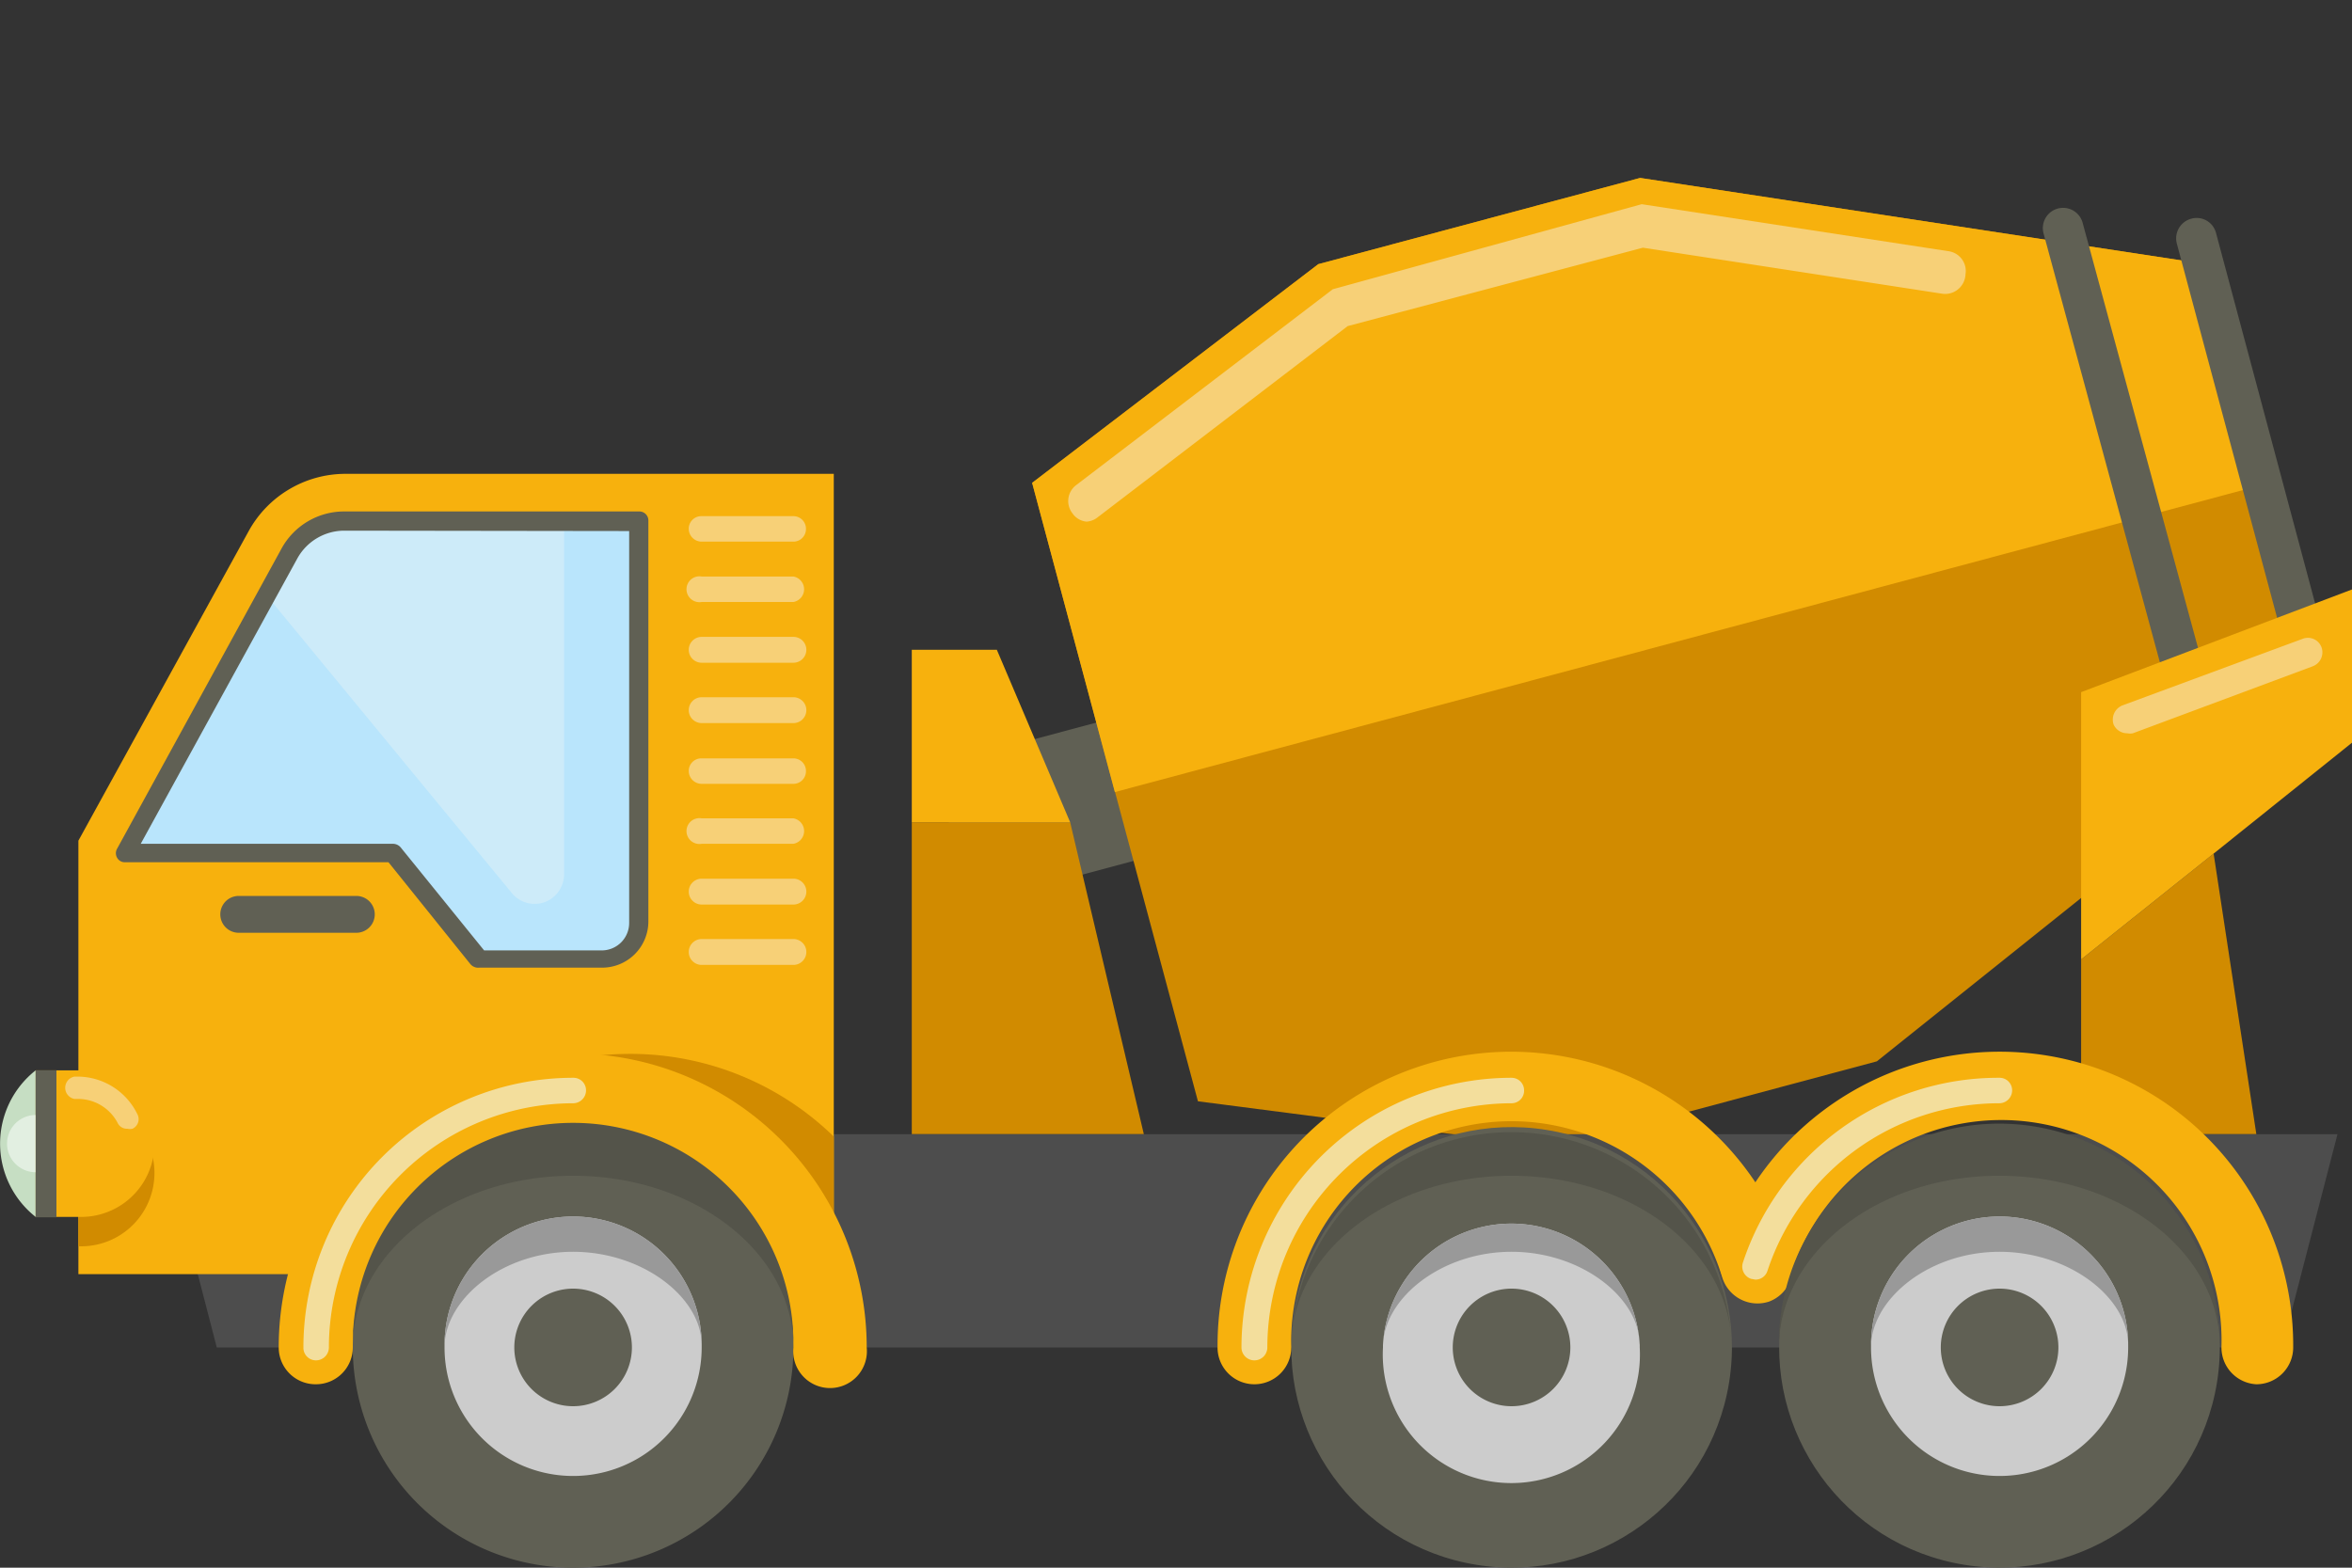 <svg xmlns="http://www.w3.org/2000/svg" width="60" height="40" viewBox="0 0 60 40"><rect x="0" y="0" width="60" height="40" fill="#333333" stroke="none"/><defs><style>.cls-1{fill:#606054;}.cls-2{fill:#d18b00;}.cls-3{fill:#f7b10d;}.cls-4{fill:#f7d077;}.cls-5{fill:#4d4d4d;}.cls-6{fill:#b9e5fc;}.cls-7{fill:#cdebf9;}.cls-8{fill:#c6dec3;}.cls-9{fill:#e2efe1;}.cls-10{fill:#ccc;}.cls-11{fill:#999;}.cls-12{fill:#f3de9c;}.cls-13{fill:#54544a;}</style></defs><g id="Layer_1" data-name="Layer 1"><path class="cls-1" d="M26,22.68a2,2,0,0,0,.48-.06l18.66-5a1.84,1.84,0,0,0,1.29-2.24,1.81,1.81,0,0,0-2.24-1.29l-18.66,5A1.83,1.83,0,0,0,26,22.68Z"/><polygon class="cls-2" points="26.33 12.32 30.56 28.1 39.67 29.28 47.88 27.08 59.23 18 56.21 6.73 41.84 4.54 33.63 6.74 26.33 12.32"/><polygon class="cls-3" points="57.72 12.37 56.21 6.73 41.84 4.54 33.63 6.74 26.33 12.32 28.44 20.21 57.72 12.37"/><path class="cls-1" d="M56.64,21.07h.13a.52.52,0,0,0,.36-.64l-4-14.74a.51.51,0,1,0-1,.26l4,14.75A.51.51,0,0,0,56.64,21.07Z"/><path class="cls-1" d="M59.4,19.17l.13,0a.52.52,0,0,0,.37-.63L56.53,5.94a.51.51,0,0,0-.63-.36.52.52,0,0,0-.37.63L58.9,18.79A.51.51,0,0,0,59.4,19.17Z"/><path class="cls-4" d="M27.72,13.31A.51.51,0,0,0,28,13.2l6.38-4.88,7.53-2,7.61,1.17A.52.52,0,0,0,50.14,7a.51.51,0,0,0-.43-.59l-7.83-1.2L34,7.38l-6.55,5a.51.51,0,0,0-.09.72A.49.49,0,0,0,27.72,13.31Z"/><polygon class="cls-2" points="27.3 20.98 23.26 20.98 23.26 28.94 29.18 28.94 27.3 20.98"/><polygon class="cls-3" points="25.43 16.58 23.26 16.58 23.26 20.98 27.3 20.98 25.43 16.58"/><polygon class="cls-2" points="53.09 24.48 53.09 28.94 57.56 28.94 56.47 21.78 53.09 24.48"/><polygon class="cls-3" points="56.47 21.78 60 18.95 60 15.04 53.09 17.66 53.09 24.48 56.47 21.78"/><path class="cls-4" d="M54.27,18.71a.35.35,0,0,0,.14,0L59,17a.38.38,0,0,0,.22-.49.37.37,0,0,0-.48-.21L54.14,18a.39.39,0,0,0-.22.49A.38.38,0,0,0,54.27,18.71Z"/><polygon class="cls-5" points="59.63 28.94 4.12 28.94 5.53 34.38 58.22 34.38 59.63 28.94"/><path class="cls-3" d="M21.27,12.09V32.51H2V21.45l4.35-7.91a2.82,2.82,0,0,1,2.46-1.45Z"/><path class="cls-1" d="M6.09,23.8h3a.47.47,0,0,0,0-.94h-3a.47.47,0,0,0,0,.94Z"/><path class="cls-6" d="M16.31,13.31V23.52a.94.94,0,0,1-.94.93H12.23L10,21.74l-6.83,0L6.8,15.19l.59-1.06a1.58,1.58,0,0,1,1.39-.82Z"/><path class="cls-7" d="M14.39,13.31v9a.76.76,0,0,1-.5.71.75.75,0,0,1-.83-.23L6.8,15.19l.59-1.06a1.58,1.58,0,0,1,1.39-.82Z"/><path class="cls-1" d="M12,24.6,9.91,22,3.19,22h0a.22.22,0,0,1-.2-.11.23.23,0,0,1,0-.24L7.18,14a1.82,1.82,0,0,1,1.6-.95h7.53a.23.23,0,0,1,.23.24V23.52a1.18,1.18,0,0,1-1.17,1.17H12.23A.26.26,0,0,1,12,24.6ZM8.78,13.54a1.37,1.37,0,0,0-1.19.7l-4,7.29,6.44,0a.26.26,0,0,1,.19.09l2.13,2.63h3a.7.7,0,0,0,.7-.7v-10Z"/><path class="cls-8" d="M.91,27.31a2.38,2.38,0,0,0,0,3.74Z"/><path class="cls-9" d="M1.64,29.18a.73.73,0,0,1-.73.73.73.73,0,0,1,0-1.46A.73.73,0,0,1,1.64,29.18Z"/><path class="cls-2" d="M3.94,29.93A1.87,1.87,0,0,1,2.07,31.8H2V28.06h.1A1.87,1.87,0,0,1,3.94,29.93Z"/><path class="cls-3" d="M2.07,31.05a1.87,1.87,0,0,0,0-3.74H.91v3.74Z"/><path class="cls-4" d="M3.25,28.8a.28.28,0,0,0,.13,0,.27.27,0,0,0,.12-.38A1.7,1.7,0,0,0,2,27.47H1.9a.29.29,0,0,0,0,.57H2a1.14,1.14,0,0,1,1,.61A.26.26,0,0,0,3.25,28.8Z"/><rect class="cls-1" x="0.91" y="27.31" width="0.53" height="3.75"/><path class="cls-4" d="M17.9,13.82h2.34a.32.32,0,0,0,.32-.33.32.32,0,0,0-.32-.32H17.9a.32.32,0,0,0-.33.32A.33.33,0,0,0,17.9,13.82Z"/><path class="cls-4" d="M17.9,15.36h2.34a.33.33,0,0,0,0-.65H17.9a.33.33,0,1,0,0,.65Z"/><path class="cls-4" d="M17.9,16.91h2.34a.33.33,0,0,0,0-.66H17.9a.33.33,0,0,0,0,.66Z"/><path class="cls-4" d="M17.9,18.45h2.34a.33.33,0,0,0,0-.66H17.9a.33.33,0,0,0,0,.66Z"/><path class="cls-4" d="M17.9,20h2.34a.32.32,0,0,0,.32-.33.32.32,0,0,0-.32-.32H17.9a.32.32,0,0,0-.33.32A.33.33,0,0,0,17.9,20Z"/><path class="cls-4" d="M17.9,21.53h2.34a.33.33,0,0,0,0-.65H17.9a.33.33,0,1,0,0,.65Z"/><path class="cls-4" d="M17.9,23.08h2.34a.33.33,0,0,0,0-.66H17.9a.33.33,0,0,0,0,.66Z"/><path class="cls-4" d="M17.9,24.62h2.34a.33.33,0,0,0,0-.66H17.9a.33.33,0,0,0,0,.66Z"/><path class="cls-1" d="M20.24,34.38A5.62,5.62,0,0,1,9,34.38v-.11a5.62,5.62,0,0,1,11.24,0Z"/><path class="cls-10" d="M17.9,34.38a3.28,3.28,0,0,1-6.56,0v-.06a3.28,3.28,0,0,1,6.56,0Z"/><path class="cls-1" d="M16.12,34.38a1.5,1.5,0,1,1-1.5-1.5A1.5,1.5,0,0,1,16.12,34.38Z"/><path class="cls-11" d="M17.9,34.32c0-1.21-1.5-2.38-3.28-2.38s-3.23,1.17-3.28,2.38a3.28,3.28,0,0,1,6.56,0Z"/><circle class="cls-1" cx="38.56" cy="34.38" r="5.62" transform="translate(-1.53 66.96) rotate(-80.82)"/><path class="cls-10" d="M41.83,34.38a3.28,3.28,0,1,1-6.55,0v-.06a3.28,3.28,0,0,1,6.55,0Z"/><path class="cls-1" d="M40.06,34.38a1.5,1.5,0,1,1-1.5-1.5A1.5,1.5,0,0,1,40.06,34.38Z"/><path class="cls-11" d="M41.83,34.32c0-1.21-1.49-2.38-3.27-2.38s-3.24,1.17-3.28,2.38a3.28,3.28,0,0,1,6.55,0Z"/><circle class="cls-1" cx="51.01" cy="34.38" r="5.62" transform="translate(8.93 79.25) rotate(-80.82)"/><path class="cls-10" d="M54.29,34.38a3.28,3.28,0,1,1-6.56,0v-.06a3.28,3.28,0,0,1,6.56,0Z"/><path class="cls-1" d="M52.51,34.38a1.5,1.5,0,1,1-1.5-1.5A1.5,1.5,0,0,1,52.51,34.38Z"/><path class="cls-11" d="M54.29,34.32c0-1.21-1.5-2.38-3.28-2.38s-3.23,1.17-3.28,2.38a3.28,3.28,0,0,1,6.56,0Z"/><path class="cls-3" d="M57.56,35.32a.94.94,0,0,0,.94-.94A7.49,7.49,0,0,0,43.89,32a.94.94,0,0,0,1.78.58,5.62,5.62,0,0,1,11,1.77A.94.94,0,0,0,57.56,35.32Z"/><path class="cls-3" d="M32,35.32a.94.94,0,0,0,.94-.94,5.62,5.62,0,0,1,11-1.77.94.94,0,0,0,1.19.6A.93.93,0,0,0,45.67,32a7.49,7.49,0,0,0-14.61,2.35A.94.94,0,0,0,32,35.32Z"/><path class="cls-2" d="M16.11,26.89A7.44,7.44,0,0,1,21.27,29v3.2a5.64,5.64,0,0,0-5.16-3.39C13.67,28.76,12.63,26.89,16.11,26.89Z"/><path class="cls-3" d="M8.06,35.32A.94.94,0,0,0,9,34.38a5.62,5.62,0,1,1,11.24,0,.94.94,0,1,0,1.87,0,7.49,7.49,0,0,0-15,0A.94.94,0,0,0,8.06,35.32Z"/><path class="cls-12" d="M44.78,32.65a.32.32,0,0,0,.31-.23A6.23,6.23,0,0,1,51,28.15a.33.33,0,0,0,.33-.33A.32.32,0,0,0,51,27.5a6.86,6.86,0,0,0-6.54,4.72.33.33,0,0,0,.21.41Z"/><path class="cls-12" d="M32,34.71a.33.33,0,0,0,.33-.33,6.24,6.24,0,0,1,6.23-6.23.32.32,0,0,0,.32-.33.32.32,0,0,0-.32-.32,6.89,6.89,0,0,0-6.89,6.88A.33.33,0,0,0,32,34.71Z"/><path class="cls-12" d="M8.06,34.71a.33.33,0,0,0,.33-.33,6.24,6.24,0,0,1,6.23-6.23.33.33,0,0,0,.33-.33.32.32,0,0,0-.33-.32,6.88,6.88,0,0,0-6.88,6.88A.32.32,0,0,0,8.06,34.71Z"/><path class="cls-13" d="M20.24,34.27C20.16,31.89,17.67,30,14.62,30S9.08,31.89,9,34.27a5.62,5.62,0,0,1,11.24,0Z"/><path class="cls-13" d="M44.17,34.27C44.1,31.89,41.61,30,38.56,30S33,31.89,32.94,34.27a5.62,5.62,0,0,1,11.23,0Z"/><path class="cls-13" d="M56.63,34.27C56.55,31.89,54.06,30,51,30s-5.54,1.91-5.62,4.29a5.62,5.62,0,0,1,11.24,0Z"/></g></svg>